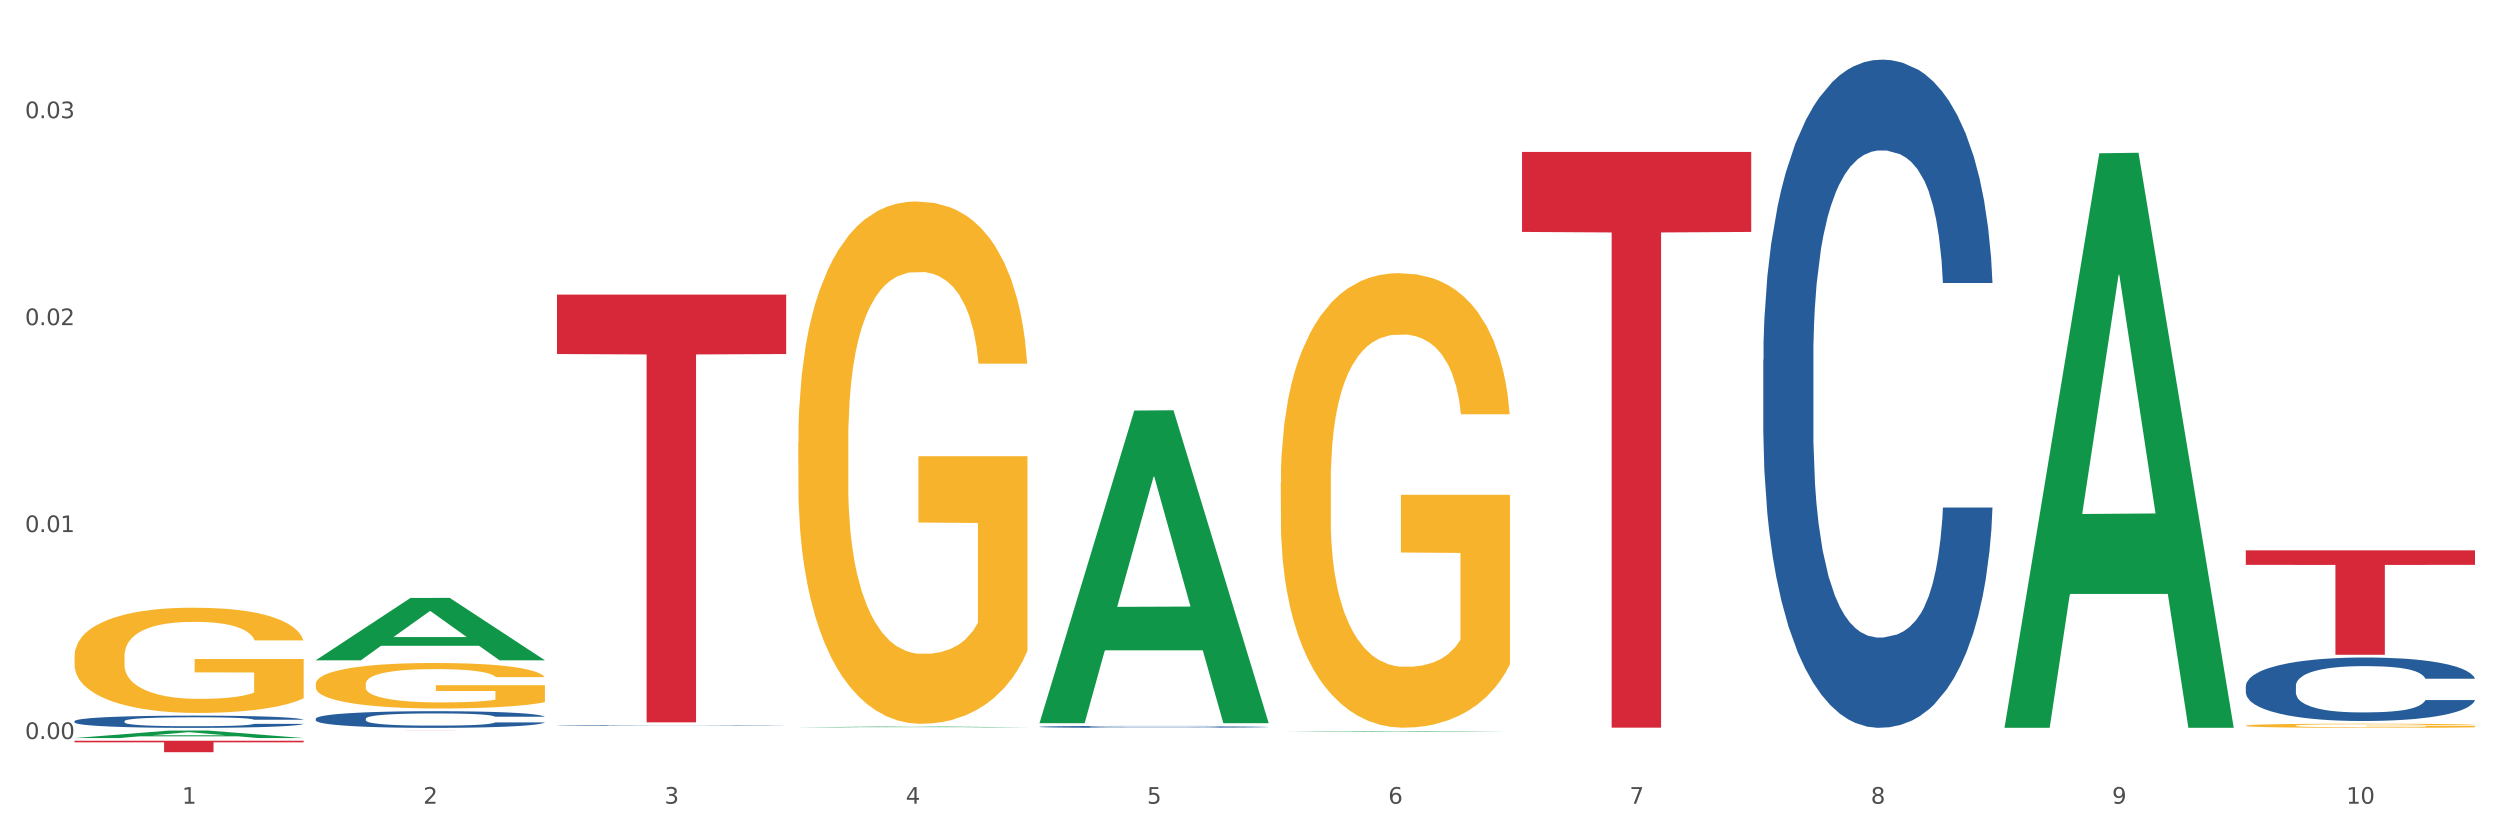 <?xml version="1.0" encoding="utf-8" standalone="no"?>
<!DOCTYPE svg PUBLIC "-//W3C//DTD SVG 1.1//EN"
  "http://www.w3.org/Graphics/SVG/1.1/DTD/svg11.dtd">
<svg xmlns:xlink="http://www.w3.org/1999/xlink" width="1080pt" height="360pt" viewBox="0 0 1080 360" xmlns="http://www.w3.org/2000/svg" version="1.1">
 <rect x="0" y="0" width="1080" height="360" fill="#333333" stroke="none"/>
 <defs>
  <style type="text/css">*{stroke-linejoin: round; stroke-linecap: butt}</style>
 </defs>
 <g id="figure_1">
  <g id="patch_1">
   <path d="M 0 360 
L 1080 360 
L 1080 0 
L 0 0 
z
" style="fill: #ffffff; stroke: #ffffff; stroke-linejoin: miter"/>
  </g>
  <g id="axes_1">
   <g id="matplotlib.axis_1">
    <g id="xtick_1">
     <g id="text_1">
      <!-- 1 -->
      <g style="fill: #4d4d4d" transform="translate(78.627 347.204) scale(0.096 -0.096)">
       <defs>
        <path id="DejaVuSans-31" d="M 794 531 
L 1825 531 
L 1825 4091 
L 703 3866 
L 703 4441 
L 1819 4666 
L 2450 4666 
L 2450 531 
L 3481 531 
L 3481 0 
L 794 0 
L 794 531 
z
" transform="scale(0.016)"/>
       </defs>
       <use xlink:href="#DejaVuSans-31"/>
      </g>
     </g>
    </g>
    <g id="xtick_2">
     <g id="text_2">
      <!-- 2 -->
      <g style="fill: #4d4d4d" transform="translate(182.851 347.204) scale(0.096 -0.096)">
       <defs>
        <path id="DejaVuSans-32" d="M 1228 531 
L 3431 531 
L 3431 0 
L 469 0 
L 469 531 
Q 828 903 1448 1529 
Q 2069 2156 2228 2338 
Q 2531 2678 2651 2914 
Q 2772 3150 2772 3378 
Q 2772 3750 2511 3984 
Q 2250 4219 1831 4219 
Q 1534 4219 1204 4116 
Q 875 4013 500 3803 
L 500 4441 
Q 881 4594 1212 4672 
Q 1544 4750 1819 4750 
Q 2544 4750 2975 4387 
Q 3406 4025 3406 3419 
Q 3406 3131 3298 2873 
Q 3191 2616 2906 2266 
Q 2828 2175 2409 1742 
Q 1991 1309 1228 531 
z
" transform="scale(0.016)"/>
       </defs>
       <use xlink:href="#DejaVuSans-32"/>
      </g>
     </g>
    </g>
    <g id="xtick_3">
     <g id="text_3">
      <!-- 3 -->
      <g style="fill: #4d4d4d" transform="translate(287.074 347.204) scale(0.096 -0.096)">
       <defs>
        <path id="DejaVuSans-33" d="M 2597 2516 
Q 3050 2419 3304 2112 
Q 3559 1806 3559 1356 
Q 3559 666 3084 287 
Q 2609 -91 1734 -91 
Q 1441 -91 1130 -33 
Q 819 25 488 141 
L 488 750 
Q 750 597 1062 519 
Q 1375 441 1716 441 
Q 2309 441 2620 675 
Q 2931 909 2931 1356 
Q 2931 1769 2642 2001 
Q 2353 2234 1838 2234 
L 1294 2234 
L 1294 2753 
L 1863 2753 
Q 2328 2753 2575 2939 
Q 2822 3125 2822 3475 
Q 2822 3834 2567 4026 
Q 2313 4219 1838 4219 
Q 1578 4219 1281 4162 
Q 984 4106 628 3988 
L 628 4550 
Q 988 4650 1302 4700 
Q 1616 4750 1894 4750 
Q 2613 4750 3031 4423 
Q 3450 4097 3450 3541 
Q 3450 3153 3228 2886 
Q 3006 2619 2597 2516 
z
" transform="scale(0.016)"/>
       </defs>
       <use xlink:href="#DejaVuSans-33"/>
      </g>
     </g>
    </g>
    <g id="xtick_4">
     <g id="text_4">
      <!-- 4 -->
      <g style="fill: #4d4d4d" transform="translate(391.298 347.204) scale(0.096 -0.096)">
       <defs>
        <path id="DejaVuSans-34" d="M 2419 4116 
L 825 1625 
L 2419 1625 
L 2419 4116 
z
M 2253 4666 
L 3047 4666 
L 3047 1625 
L 3713 1625 
L 3713 1100 
L 3047 1100 
L 3047 0 
L 2419 0 
L 2419 1100 
L 313 1100 
L 313 1709 
L 2253 4666 
z
" transform="scale(0.016)"/>
       </defs>
       <use xlink:href="#DejaVuSans-34"/>
      </g>
     </g>
    </g>
    <g id="xtick_5">
     <g id="text_5">
      <!-- 5 -->
      <g style="fill: #4d4d4d" transform="translate(495.522 347.204) scale(0.096 -0.096)">
       <defs>
        <path id="DejaVuSans-35" d="M 691 4666 
L 3169 4666 
L 3169 4134 
L 1269 4134 
L 1269 2991 
Q 1406 3038 1543 3061 
Q 1681 3084 1819 3084 
Q 2600 3084 3056 2656 
Q 3513 2228 3513 1497 
Q 3513 744 3044 326 
Q 2575 -91 1722 -91 
Q 1428 -91 1123 -41 
Q 819 9 494 109 
L 494 744 
Q 775 591 1075 516 
Q 1375 441 1709 441 
Q 2250 441 2565 725 
Q 2881 1009 2881 1497 
Q 2881 1984 2565 2268 
Q 2250 2553 1709 2553 
Q 1456 2553 1204 2497 
Q 953 2441 691 2322 
L 691 4666 
z
" transform="scale(0.016)"/>
       </defs>
       <use xlink:href="#DejaVuSans-35"/>
      </g>
     </g>
    </g>
    <g id="xtick_6">
     <g id="text_6">
      <!-- 6 -->
      <g style="fill: #4d4d4d" transform="translate(599.745 347.204) scale(0.096 -0.096)">
       <defs>
        <path id="DejaVuSans-36" d="M 2113 2584 
Q 1688 2584 1439 2293 
Q 1191 2003 1191 1497 
Q 1191 994 1439 701 
Q 1688 409 2113 409 
Q 2538 409 2786 701 
Q 3034 994 3034 1497 
Q 3034 2003 2786 2293 
Q 2538 2584 2113 2584 
z
M 3366 4563 
L 3366 3988 
Q 3128 4100 2886 4159 
Q 2644 4219 2406 4219 
Q 1781 4219 1451 3797 
Q 1122 3375 1075 2522 
Q 1259 2794 1537 2939 
Q 1816 3084 2150 3084 
Q 2853 3084 3261 2657 
Q 3669 2231 3669 1497 
Q 3669 778 3244 343 
Q 2819 -91 2113 -91 
Q 1303 -91 875 529 
Q 447 1150 447 2328 
Q 447 3434 972 4092 
Q 1497 4750 2381 4750 
Q 2619 4750 2861 4703 
Q 3103 4656 3366 4563 
z
" transform="scale(0.016)"/>
       </defs>
       <use xlink:href="#DejaVuSans-36"/>
      </g>
     </g>
    </g>
    <g id="xtick_7">
     <g id="text_7">
      <!-- 7 -->
      <g style="fill: #4d4d4d" transform="translate(703.969 347.204) scale(0.096 -0.096)">
       <defs>
        <path id="DejaVuSans-37" d="M 525 4666 
L 3525 4666 
L 3525 4397 
L 1831 0 
L 1172 0 
L 2766 4134 
L 525 4134 
L 525 4666 
z
" transform="scale(0.016)"/>
       </defs>
       <use xlink:href="#DejaVuSans-37"/>
      </g>
     </g>
    </g>
    <g id="xtick_8">
     <g id="text_8">
      <!-- 8 -->
      <g style="fill: #4d4d4d" transform="translate(808.193 347.204) scale(0.096 -0.096)">
       <defs>
        <path id="DejaVuSans-38" d="M 2034 2216 
Q 1584 2216 1326 1975 
Q 1069 1734 1069 1313 
Q 1069 891 1326 650 
Q 1584 409 2034 409 
Q 2484 409 2743 651 
Q 3003 894 3003 1313 
Q 3003 1734 2745 1975 
Q 2488 2216 2034 2216 
z
M 1403 2484 
Q 997 2584 770 2862 
Q 544 3141 544 3541 
Q 544 4100 942 4425 
Q 1341 4750 2034 4750 
Q 2731 4750 3128 4425 
Q 3525 4100 3525 3541 
Q 3525 3141 3298 2862 
Q 3072 2584 2669 2484 
Q 3125 2378 3379 2068 
Q 3634 1759 3634 1313 
Q 3634 634 3220 271 
Q 2806 -91 2034 -91 
Q 1263 -91 848 271 
Q 434 634 434 1313 
Q 434 1759 690 2068 
Q 947 2378 1403 2484 
z
M 1172 3481 
Q 1172 3119 1398 2916 
Q 1625 2713 2034 2713 
Q 2441 2713 2670 2916 
Q 2900 3119 2900 3481 
Q 2900 3844 2670 4047 
Q 2441 4250 2034 4250 
Q 1625 4250 1398 4047 
Q 1172 3844 1172 3481 
z
" transform="scale(0.016)"/>
       </defs>
       <use xlink:href="#DejaVuSans-38"/>
      </g>
     </g>
    </g>
    <g id="xtick_9">
     <g id="text_9">
      <!-- 9 -->
      <g style="fill: #4d4d4d" transform="translate(912.416 347.204) scale(0.096 -0.096)">
       <defs>
        <path id="DejaVuSans-39" d="M 703 97 
L 703 672 
Q 941 559 1184 500 
Q 1428 441 1663 441 
Q 2288 441 2617 861 
Q 2947 1281 2994 2138 
Q 2813 1869 2534 1725 
Q 2256 1581 1919 1581 
Q 1219 1581 811 2004 
Q 403 2428 403 3163 
Q 403 3881 828 4315 
Q 1253 4750 1959 4750 
Q 2769 4750 3195 4129 
Q 3622 3509 3622 2328 
Q 3622 1225 3098 567 
Q 2575 -91 1691 -91 
Q 1453 -91 1209 -44 
Q 966 3 703 97 
z
M 1959 2075 
Q 2384 2075 2632 2365 
Q 2881 2656 2881 3163 
Q 2881 3666 2632 3958 
Q 2384 4250 1959 4250 
Q 1534 4250 1286 3958 
Q 1038 3666 1038 3163 
Q 1038 2656 1286 2365 
Q 1534 2075 1959 2075 
z
" transform="scale(0.016)"/>
       </defs>
       <use xlink:href="#DejaVuSans-39"/>
      </g>
     </g>
    </g>
    <g id="xtick_10">
     <g id="text_10">
      <!-- 10 -->
      <g style="fill: #4d4d4d" transform="translate(1013.586 347.204) scale(0.096 -0.096)">
       <defs>
        <path id="DejaVuSans-30" d="M 2034 4250 
Q 1547 4250 1301 3770 
Q 1056 3291 1056 2328 
Q 1056 1369 1301 889 
Q 1547 409 2034 409 
Q 2525 409 2770 889 
Q 3016 1369 3016 2328 
Q 3016 3291 2770 3770 
Q 2525 4250 2034 4250 
z
M 2034 4750 
Q 2819 4750 3233 4129 
Q 3647 3509 3647 2328 
Q 3647 1150 3233 529 
Q 2819 -91 2034 -91 
Q 1250 -91 836 529 
Q 422 1150 422 2328 
Q 422 3509 836 4129 
Q 1250 4750 2034 4750 
z
" transform="scale(0.016)"/>
       </defs>
       <use xlink:href="#DejaVuSans-31"/>
       <use xlink:href="#DejaVuSans-30" transform="translate(63.623 0)"/>
      </g>
     </g>
    </g>
    <g id="xtick_11"/>
    <g id="xtick_12"/>
    <g id="xtick_13"/>
    <g id="xtick_14"/>
    <g id="xtick_15"/>
    <g id="xtick_16"/>
    <g id="xtick_17"/>
    <g id="xtick_18"/>
    <g id="xtick_19"/>
   </g>
   <g id="matplotlib.axis_2">
    <g id="ytick_1">
     <g id="text_11">
      <!-- 0.00 -->
      <g style="fill: #4d4d4d" transform="translate(10.8 319.251) scale(0.096 -0.096)">
       <defs>
        <path id="DejaVuSans-2e" d="M 684 794 
L 1344 794 
L 1344 0 
L 684 0 
L 684 794 
z
" transform="scale(0.016)"/>
       </defs>
       <use xlink:href="#DejaVuSans-30"/>
       <use xlink:href="#DejaVuSans-2e" transform="translate(63.623 0)"/>
       <use xlink:href="#DejaVuSans-30" transform="translate(95.41 0)"/>
       <use xlink:href="#DejaVuSans-30" transform="translate(159.033 0)"/>
      </g>
     </g>
    </g>
    <g id="ytick_2">
     <g id="text_12">
      <!-- 0.01 -->
      <g style="fill: #4d4d4d" transform="translate(10.8 229.855) scale(0.096 -0.096)">
       <use xlink:href="#DejaVuSans-30"/>
       <use xlink:href="#DejaVuSans-2e" transform="translate(63.623 0)"/>
       <use xlink:href="#DejaVuSans-30" transform="translate(95.41 0)"/>
       <use xlink:href="#DejaVuSans-31" transform="translate(159.033 0)"/>
      </g>
     </g>
    </g>
    <g id="ytick_3">
     <g id="text_13">
      <!-- 0.02 -->
      <g style="fill: #4d4d4d" transform="translate(10.8 140.459) scale(0.096 -0.096)">
       <use xlink:href="#DejaVuSans-30"/>
       <use xlink:href="#DejaVuSans-2e" transform="translate(63.623 0)"/>
       <use xlink:href="#DejaVuSans-30" transform="translate(95.41 0)"/>
       <use xlink:href="#DejaVuSans-32" transform="translate(159.033 0)"/>
      </g>
     </g>
    </g>
    <g id="ytick_4">
     <g id="text_14">
      <!-- 0.03 -->
      <g style="fill: #4d4d4d" transform="translate(10.8 51.062) scale(0.096 -0.096)">
       <use xlink:href="#DejaVuSans-30"/>
       <use xlink:href="#DejaVuSans-2e" transform="translate(63.623 0)"/>
       <use xlink:href="#DejaVuSans-30" transform="translate(95.41 0)"/>
       <use xlink:href="#DejaVuSans-33" transform="translate(159.033 0)"/>
      </g>
     </g>
    </g>
    <g id="ytick_5"/>
    <g id="ytick_6"/>
    <g id="ytick_7"/>
   </g>
   <g id="PolyCollection_1">
    <path d="M 32.175 318.833 
L 32.277 318.83 
L 73.107 315.606 
L 90.051 315.603 
L 131.187 318.839 
L 111.589 318.839 
L 102.709 318.086 
L 60.552 318.086 
L 60.246 318.098 
L 51.671 318.839 
L 32.175 318.839 
L 32.175 318.833 
L 65.86 317.636 
L 97.401 317.633 
L 81.783 316.293 
L 81.579 316.287 
L 81.375 316.296 
L 65.758 317.633 
L 65.86 317.636 
L 32.175 318.833 
z
" clip-path="url(#p9e1cab8f7d)" style="fill: #109648"/>
    <path d="M 970.188 296.37 
L 970.305 296.345 
L 970.305 295.644 
L 970.656 294.692 
L 971.943 292.938 
L 973.582 291.61 
L 976.39 290.056 
L 977.912 289.405 
L 979.902 288.679 
L 983.998 287.501 
L 988.679 286.499 
L 991.956 285.948 
L 994.414 285.597 
L 999.915 284.97 
L 1003.075 284.695 
L 1006.352 284.469 
L 1009.161 284.319 
L 1013.842 284.144 
L 1017.587 284.069 
L 1021.917 284.043 
L 1025.546 284.069 
L 1030.344 284.169 
L 1037.366 284.469 
L 1040.058 284.645 
L 1043.686 284.945 
L 1047.431 285.346 
L 1050.474 285.747 
L 1053.985 286.323 
L 1057.613 287.075 
L 1061.125 288.027 
L 1063.582 288.904 
L 1065.572 289.831 
L 1067.327 290.958 
L 1068.615 292.186 
L 1069.2 293.213 
L 1047.782 293.213 
L 1047.197 292.286 
L 1046.027 291.284 
L 1044.857 290.608 
L 1043.569 290.056 
L 1041.58 289.43 
L 1039.824 289.029 
L 1036.898 288.553 
L 1034.206 288.253 
L 1031.983 288.077 
L 1029.291 287.927 
L 1023.556 287.777 
L 1019.46 287.777 
L 1016.885 287.827 
L 1013.725 287.952 
L 1011.033 288.127 
L 1007.873 288.428 
L 1005.415 288.754 
L 1002.958 289.18 
L 1001.553 289.48 
L 999.447 290.031 
L 998.042 290.482 
L 996.17 291.259 
L 995.116 291.81 
L 993.244 293.238 
L 992.424 294.291 
L 992.073 295.017 
L 991.839 295.819 
L 991.839 299.727 
L 992.541 301.481 
L 993.127 302.233 
L 994.063 303.085 
L 995.818 304.187 
L 998.393 305.264 
L 1001.085 306.041 
L 1003.309 306.517 
L 1005.415 306.868 
L 1007.522 307.143 
L 1010.097 307.394 
L 1012.203 307.544 
L 1015.363 307.695 
L 1019.109 307.77 
L 1022.035 307.77 
L 1028.003 307.645 
L 1030.695 307.519 
L 1033.27 307.344 
L 1036.079 307.068 
L 1038.303 306.768 
L 1039.59 306.542 
L 1041.697 306.066 
L 1043.335 305.565 
L 1044.739 304.989 
L 1045.676 304.488 
L 1046.729 303.736 
L 1047.548 302.884 
L 1047.782 302.433 
L 1069.2 302.433 
L 1068.732 303.335 
L 1067.913 304.212 
L 1066.274 305.39 
L 1064.987 306.066 
L 1062.997 306.893 
L 1060.89 307.594 
L 1057.965 308.371 
L 1055.273 308.947 
L 1052.464 309.448 
L 1049.421 309.899 
L 1043.92 310.526 
L 1041.931 310.701 
L 1037.717 311.002 
L 1034.44 311.177 
L 1029.642 311.353 
L 1024.726 311.453 
L 1019.577 311.478 
L 1015.012 311.428 
L 1009.98 311.277 
L 1006.82 311.127 
L 1003.309 310.902 
L 999.212 310.551 
L 995.35 310.125 
L 991.722 309.624 
L 988.328 309.048 
L 985.168 308.396 
L 981.072 307.319 
L 978.029 306.267 
L 975.805 305.289 
L 974.284 304.463 
L 972.762 303.41 
L 971.943 302.684 
L 970.656 300.93 
L 970.188 299.301 
L 970.188 296.37 
z
" clip-path="url(#p9e1cab8f7d)" style="fill: #255c99"/>
    <path d="M 761.74 155.465 
L 761.857 155.201 
L 761.857 147.819 
L 762.208 137.802 
L 763.496 119.348 
L 765.134 105.375 
L 767.943 89.03 
L 769.465 82.176 
L 771.454 74.531 
L 775.551 62.14 
L 780.232 51.595 
L 783.509 45.795 
L 785.967 42.104 
L 791.467 35.514 
L 794.627 32.614 
L 797.904 30.241 
L 800.713 28.659 
L 805.395 26.814 
L 809.14 26.023 
L 813.47 25.759 
L 817.098 26.023 
L 821.897 27.078 
L 828.919 30.241 
L 831.611 32.087 
L 835.239 35.25 
L 838.984 39.468 
L 842.027 43.686 
L 845.538 49.75 
L 849.166 57.659 
L 852.677 67.676 
L 855.135 76.903 
L 857.125 86.658 
L 858.88 98.521 
L 860.168 111.439 
L 860.753 122.247 
L 839.335 122.247 
L 838.75 112.493 
L 837.58 101.948 
L 836.409 94.83 
L 835.122 89.03 
L 833.132 82.44 
L 831.377 78.222 
L 828.451 73.213 
L 825.759 70.049 
L 823.535 68.204 
L 820.843 66.622 
L 815.109 65.04 
L 811.012 65.04 
L 808.438 65.567 
L 805.278 66.886 
L 802.586 68.731 
L 799.426 71.894 
L 796.968 75.322 
L 794.51 79.803 
L 793.106 82.967 
L 790.999 88.767 
L 789.595 93.512 
L 787.722 101.684 
L 786.669 107.484 
L 784.796 122.511 
L 783.977 133.583 
L 783.626 141.229 
L 783.392 149.665 
L 783.392 190.791 
L 784.094 209.245 
L 784.679 217.154 
L 785.616 226.117 
L 787.371 237.717 
L 789.946 249.053 
L 792.638 257.225 
L 794.862 262.234 
L 796.968 265.925 
L 799.075 268.825 
L 801.65 271.461 
L 803.756 273.043 
L 806.916 274.625 
L 810.661 275.415 
L 813.587 275.415 
L 819.556 274.097 
L 822.248 272.779 
L 824.823 270.934 
L 827.632 268.034 
L 829.855 264.87 
L 831.143 262.498 
L 833.249 257.489 
L 834.888 252.216 
L 836.292 246.153 
L 837.229 240.88 
L 838.282 232.971 
L 839.101 224.008 
L 839.335 219.263 
L 860.753 219.263 
L 860.285 228.753 
L 859.465 237.98 
L 857.827 250.371 
L 856.539 257.489 
L 854.55 266.188 
L 852.443 273.57 
L 849.517 281.743 
L 846.825 287.806 
L 844.017 293.079 
L 840.974 297.824 
L 835.473 304.415 
L 833.483 306.26 
L 829.27 309.424 
L 825.993 311.269 
L 821.195 313.114 
L 816.279 314.169 
L 811.13 314.432 
L 806.565 313.905 
L 801.533 312.323 
L 798.373 310.742 
L 794.862 308.369 
L 790.765 304.678 
L 786.903 300.197 
L 783.275 294.924 
L 779.881 288.861 
L 776.721 282.006 
L 772.625 270.67 
L 769.582 259.598 
L 767.358 249.316 
L 765.837 240.617 
L 764.315 229.544 
L 763.496 221.899 
L 762.208 203.445 
L 761.74 186.309 
L 761.74 155.465 
z
" clip-path="url(#p9e1cab8f7d)" style="fill: #255c99"/>
    <path d="M 449.069 313.974 
L 449.187 313.973 
L 449.187 313.951 
L 449.538 313.921 
L 450.825 313.867 
L 452.464 313.825 
L 455.272 313.777 
L 456.794 313.757 
L 458.783 313.734 
L 462.88 313.698 
L 467.561 313.666 
L 470.838 313.649 
L 473.296 313.638 
L 478.797 313.619 
L 481.957 313.61 
L 485.234 313.603 
L 488.042 313.599 
L 492.724 313.593 
L 496.469 313.591 
L 500.799 313.59 
L 504.427 313.591 
L 509.226 313.594 
L 516.248 313.603 
L 518.94 313.609 
L 522.568 313.618 
L 526.313 313.631 
L 529.356 313.643 
L 532.867 313.661 
L 536.495 313.684 
L 540.006 313.714 
L 542.464 313.741 
L 544.454 313.77 
L 546.209 313.805 
L 547.497 313.843 
L 548.082 313.875 
L 526.664 313.875 
L 526.079 313.847 
L 524.909 313.815 
L 523.738 313.794 
L 522.451 313.777 
L 520.461 313.758 
L 518.706 313.745 
L 515.78 313.73 
L 513.088 313.721 
L 510.864 313.716 
L 508.173 313.711 
L 502.438 313.706 
L 498.342 313.706 
L 495.767 313.708 
L 492.607 313.712 
L 489.915 313.717 
L 486.755 313.726 
L 484.297 313.737 
L 481.84 313.75 
L 480.435 313.759 
L 478.328 313.776 
L 476.924 313.79 
L 475.051 313.815 
L 473.998 313.832 
L 472.126 313.876 
L 471.306 313.909 
L 470.955 313.932 
L 470.721 313.957 
L 470.721 314.078 
L 471.423 314.133 
L 472.009 314.156 
L 472.945 314.183 
L 474.7 314.217 
L 477.275 314.251 
L 479.967 314.275 
L 482.191 314.29 
L 484.297 314.3 
L 486.404 314.309 
L 488.979 314.317 
L 491.085 314.322 
L 494.245 314.326 
L 497.991 314.329 
L 500.916 314.329 
L 506.885 314.325 
L 509.577 314.321 
L 512.152 314.315 
L 514.961 314.307 
L 517.184 314.297 
L 518.472 314.29 
L 520.578 314.276 
L 522.217 314.26 
L 523.621 314.242 
L 524.558 314.226 
L 525.611 314.203 
L 526.43 314.176 
L 526.664 314.162 
L 548.082 314.162 
L 547.614 314.19 
L 546.795 314.218 
L 545.156 314.254 
L 543.869 314.276 
L 541.879 314.301 
L 539.772 314.323 
L 536.846 314.347 
L 534.155 314.365 
L 531.346 314.381 
L 528.303 314.395 
L 522.802 314.414 
L 520.813 314.42 
L 516.599 314.429 
L 513.322 314.435 
L 508.524 314.44 
L 503.608 314.443 
L 498.459 314.444 
L 493.894 314.442 
L 488.862 314.438 
L 485.702 314.433 
L 482.191 314.426 
L 478.094 314.415 
L 474.232 314.402 
L 470.604 314.386 
L 467.21 314.368 
L 464.05 314.348 
L 459.954 314.314 
L 456.911 314.282 
L 454.687 314.251 
L 453.166 314.226 
L 451.644 314.193 
L 450.825 314.17 
L 449.538 314.116 
L 449.069 314.065 
L 449.069 313.974 
z
" clip-path="url(#p9e1cab8f7d)" style="fill: #255c99"/>
    <path d="M 240.622 313.333 
L 240.739 313.333 
L 240.739 313.325 
L 241.09 313.314 
L 242.378 313.295 
L 244.016 313.28 
L 246.825 313.263 
L 248.347 313.256 
L 250.336 313.248 
L 254.432 313.235 
L 259.114 313.224 
L 262.391 313.217 
L 264.849 313.214 
L 270.349 313.207 
L 273.509 313.204 
L 276.786 313.201 
L 279.595 313.199 
L 284.277 313.197 
L 288.022 313.197 
L 292.352 313.196 
L 295.98 313.197 
L 300.779 313.198 
L 307.801 313.201 
L 310.493 313.203 
L 314.121 313.206 
L 317.866 313.211 
L 320.909 313.215 
L 324.42 313.222 
L 328.048 313.23 
L 331.559 313.24 
L 334.017 313.25 
L 336.007 313.26 
L 337.762 313.273 
L 339.049 313.287 
L 339.635 313.298 
L 318.217 313.298 
L 317.632 313.288 
L 316.462 313.277 
L 315.291 313.269 
L 314.004 313.263 
L 312.014 313.256 
L 310.259 313.252 
L 307.333 313.246 
L 304.641 313.243 
L 302.417 313.241 
L 299.725 313.239 
L 293.991 313.238 
L 289.894 313.238 
L 287.32 313.238 
L 284.16 313.24 
L 281.468 313.242 
L 278.308 313.245 
L 275.85 313.249 
L 273.392 313.253 
L 271.988 313.257 
L 269.881 313.263 
L 268.477 313.268 
L 266.604 313.276 
L 265.551 313.282 
L 263.678 313.298 
L 262.859 313.31 
L 262.508 313.318 
L 262.274 313.327 
L 262.274 313.37 
L 262.976 313.39 
L 263.561 313.398 
L 264.498 313.407 
L 266.253 313.42 
L 268.828 313.432 
L 271.52 313.44 
L 273.743 313.445 
L 275.85 313.449 
L 277.957 313.452 
L 280.532 313.455 
L 282.638 313.457 
L 285.798 313.458 
L 289.543 313.459 
L 292.469 313.459 
L 298.438 313.458 
L 301.13 313.457 
L 303.705 313.455 
L 306.513 313.452 
L 308.737 313.448 
L 310.025 313.446 
L 312.131 313.44 
L 313.77 313.435 
L 315.174 313.428 
L 316.11 313.423 
L 317.164 313.415 
L 317.983 313.405 
L 318.217 313.4 
L 339.635 313.4 
L 339.167 313.41 
L 338.347 313.42 
L 336.709 313.433 
L 335.421 313.44 
L 333.432 313.45 
L 331.325 313.457 
L 328.399 313.466 
L 325.707 313.472 
L 322.899 313.478 
L 319.856 313.483 
L 314.355 313.49 
L 312.365 313.492 
L 308.152 313.495 
L 304.875 313.497 
L 300.077 313.499 
L 295.161 313.5 
L 290.011 313.5 
L 285.447 313.5 
L 280.414 313.498 
L 277.254 313.496 
L 273.743 313.494 
L 269.647 313.49 
L 265.785 313.485 
L 262.157 313.48 
L 258.763 313.473 
L 255.603 313.466 
L 251.507 313.454 
L 248.464 313.443 
L 246.24 313.432 
L 244.718 313.423 
L 243.197 313.411 
L 242.378 313.403 
L 241.09 313.383 
L 240.622 313.365 
L 240.622 313.333 
z
" clip-path="url(#p9e1cab8f7d)" style="fill: #255c99"/>
    <path d="M 136.399 310.473 
L 136.516 310.466 
L 136.516 310.282 
L 136.867 310.031 
L 138.154 309.57 
L 139.793 309.221 
L 142.602 308.813 
L 144.123 308.642 
L 146.113 308.451 
L 150.209 308.141 
L 154.89 307.878 
L 158.167 307.733 
L 160.625 307.641 
L 166.126 307.476 
L 169.286 307.404 
L 172.563 307.344 
L 175.372 307.305 
L 180.053 307.259 
L 183.798 307.239 
L 188.129 307.233 
L 191.757 307.239 
L 196.555 307.265 
L 203.577 307.344 
L 206.269 307.391 
L 209.897 307.47 
L 213.642 307.575 
L 216.685 307.68 
L 220.196 307.832 
L 223.824 308.029 
L 227.336 308.28 
L 229.793 308.51 
L 231.783 308.754 
L 233.538 309.05 
L 234.826 309.373 
L 235.411 309.643 
L 213.993 309.643 
L 213.408 309.399 
L 212.238 309.136 
L 211.068 308.958 
L 209.78 308.813 
L 207.791 308.648 
L 206.035 308.543 
L 203.109 308.418 
L 200.417 308.339 
L 198.194 308.293 
L 195.502 308.253 
L 189.767 308.214 
L 185.671 308.214 
L 183.096 308.227 
L 179.936 308.26 
L 177.244 308.306 
L 174.084 308.385 
L 171.626 308.471 
L 169.169 308.583 
L 167.764 308.662 
L 165.658 308.807 
L 164.253 308.925 
L 162.381 309.129 
L 161.327 309.274 
L 159.455 309.649 
L 158.635 309.926 
L 158.284 310.117 
L 158.05 310.328 
L 158.05 311.355 
L 158.752 311.816 
L 159.338 312.014 
L 160.274 312.238 
L 162.029 312.527 
L 164.604 312.811 
L 167.296 313.015 
L 169.52 313.14 
L 171.626 313.232 
L 173.733 313.305 
L 176.308 313.37 
L 178.415 313.41 
L 181.575 313.45 
L 185.32 313.469 
L 188.246 313.469 
L 194.214 313.436 
L 196.906 313.403 
L 199.481 313.357 
L 202.29 313.285 
L 204.514 313.206 
L 205.801 313.147 
L 207.908 313.021 
L 209.546 312.89 
L 210.951 312.738 
L 211.887 312.607 
L 212.94 312.409 
L 213.759 312.185 
L 213.993 312.066 
L 235.411 312.066 
L 234.943 312.304 
L 234.124 312.534 
L 232.485 312.844 
L 231.198 313.021 
L 229.208 313.239 
L 227.102 313.423 
L 224.176 313.627 
L 221.484 313.779 
L 218.675 313.911 
L 215.632 314.029 
L 210.131 314.194 
L 208.142 314.24 
L 203.928 314.319 
L 200.651 314.365 
L 195.853 314.411 
L 190.937 314.437 
L 185.788 314.444 
L 181.223 314.431 
L 176.191 314.391 
L 173.031 314.352 
L 169.52 314.292 
L 165.424 314.2 
L 161.561 314.088 
L 157.933 313.957 
L 154.539 313.805 
L 151.379 313.634 
L 147.283 313.351 
L 144.24 313.074 
L 142.016 312.817 
L 140.495 312.6 
L 138.973 312.323 
L 138.154 312.132 
L 136.867 311.671 
L 136.399 311.243 
L 136.399 310.473 
z
" clip-path="url(#p9e1cab8f7d)" style="fill: #255c99"/>
    <path d="M 32.175 311.529 
L 32.292 311.524 
L 32.292 311.389 
L 32.643 311.205 
L 33.931 310.867 
L 35.569 310.611 
L 38.378 310.311 
L 39.899 310.185 
L 41.889 310.045 
L 45.985 309.818 
L 50.667 309.624 
L 53.944 309.518 
L 56.401 309.45 
L 61.902 309.33 
L 65.062 309.276 
L 68.339 309.233 
L 71.148 309.204 
L 75.829 309.17 
L 79.575 309.156 
L 83.905 309.151 
L 87.533 309.156 
L 92.331 309.175 
L 99.354 309.233 
L 102.045 309.267 
L 105.674 309.325 
L 109.419 309.402 
L 112.462 309.479 
L 115.973 309.591 
L 119.601 309.736 
L 123.112 309.919 
L 125.57 310.089 
L 127.559 310.267 
L 129.315 310.485 
L 130.602 310.722 
L 131.187 310.92 
L 109.77 310.92 
L 109.185 310.741 
L 108.014 310.548 
L 106.844 310.417 
L 105.557 310.311 
L 103.567 310.19 
L 101.811 310.113 
L 98.886 310.021 
L 96.194 309.963 
L 93.97 309.929 
L 91.278 309.9 
L 85.543 309.871 
L 81.447 309.871 
L 78.872 309.881 
L 75.712 309.905 
L 73.021 309.939 
L 69.861 309.997 
L 67.403 310.06 
L 64.945 310.142 
L 63.541 310.2 
L 61.434 310.306 
L 60.03 310.393 
L 58.157 310.543 
L 57.104 310.649 
L 55.231 310.925 
L 54.412 311.128 
L 54.061 311.268 
L 53.827 311.423 
L 53.827 312.177 
L 54.529 312.515 
L 55.114 312.66 
L 56.05 312.825 
L 57.806 313.037 
L 60.381 313.245 
L 63.072 313.395 
L 65.296 313.487 
L 67.403 313.555 
L 69.509 313.608 
L 72.084 313.656 
L 74.191 313.685 
L 77.351 313.714 
L 81.096 313.729 
L 84.022 313.729 
L 89.991 313.704 
L 92.683 313.68 
L 95.257 313.646 
L 98.066 313.593 
L 100.29 313.535 
L 101.577 313.492 
L 103.684 313.4 
L 105.322 313.303 
L 106.727 313.192 
L 107.663 313.095 
L 108.717 312.95 
L 109.536 312.786 
L 109.77 312.699 
L 131.187 312.699 
L 130.719 312.873 
L 129.9 313.042 
L 128.262 313.269 
L 126.974 313.4 
L 124.985 313.559 
L 122.878 313.695 
L 119.952 313.845 
L 117.26 313.956 
L 114.451 314.052 
L 111.408 314.139 
L 105.908 314.26 
L 103.918 314.294 
L 99.705 314.352 
L 96.428 314.386 
L 91.629 314.42 
L 86.714 314.439 
L 81.564 314.444 
L 77 314.434 
L 71.967 314.405 
L 68.807 314.376 
L 65.296 314.333 
L 61.2 314.265 
L 57.338 314.183 
L 53.71 314.086 
L 50.316 313.975 
L 47.156 313.849 
L 43.059 313.642 
L 40.016 313.438 
L 37.793 313.25 
L 36.271 313.09 
L 34.75 312.887 
L 33.931 312.747 
L 32.643 312.409 
L 32.175 312.095 
L 32.175 311.529 
z
" clip-path="url(#p9e1cab8f7d)" style="fill: #255c99"/>
    <path d="M 32.175 283.534 
L 32.292 283.493 
L 32.292 281.998 
L 32.526 280.711 
L 33.695 277.597 
L 35.448 275.022 
L 36.734 273.652 
L 38.02 272.531 
L 39.54 271.41 
L 41.41 270.247 
L 44.8 268.545 
L 46.904 267.673 
L 49.476 266.759 
L 54.152 265.43 
L 57.542 264.683 
L 61.049 264.06 
L 66.777 263.313 
L 70.517 262.98 
L 74.492 262.731 
L 79.285 262.565 
L 82.909 262.524 
L 90.858 262.648 
L 97.638 263.022 
L 100.911 263.313 
L 105.119 263.811 
L 107.34 264.143 
L 110.964 264.808 
L 114.705 265.679 
L 117.277 266.427 
L 121.134 267.839 
L 124.057 269.25 
L 126.745 270.994 
L 128.148 272.199 
L 129.2 273.32 
L 130.135 274.607 
L 131.071 276.642 
L 110.029 276.642 
L 109.211 275.188 
L 107.925 273.818 
L 106.054 272.489 
L 104.418 271.659 
L 101.612 270.621 
L 99.041 269.956 
L 96.352 269.458 
L 93.079 269.043 
L 90.507 268.835 
L 86.883 268.669 
L 79.752 268.711 
L 74.96 269.043 
L 71.686 269.458 
L 69.582 269.832 
L 67.712 270.247 
L 65.608 270.828 
L 63.153 271.7 
L 61.399 272.489 
L 59.646 273.486 
L 58.243 274.482 
L 56.957 275.645 
L 55.905 276.891 
L 55.087 278.178 
L 54.386 279.756 
L 53.801 282.372 
L 53.801 288.06 
L 54.035 289.348 
L 54.619 291.05 
L 55.321 292.337 
L 56.49 293.874 
L 57.542 294.912 
L 59.529 296.406 
L 61.75 297.652 
L 63.504 298.441 
L 65.257 299.105 
L 68.296 300.019 
L 71.686 300.766 
L 74.609 301.223 
L 78.583 301.638 
L 81.272 301.804 
L 83.61 301.887 
L 89.338 301.887 
L 93.429 301.763 
L 97.988 301.472 
L 101.495 301.099 
L 104.418 300.642 
L 107.691 299.894 
L 109.795 299.189 
L 109.795 290.51 
L 84.078 290.469 
L 84.078 284.697 
L 131.187 284.697 
L 131.187 301.638 
L 129.2 302.51 
L 126.979 303.299 
L 124.641 304.005 
L 121.134 304.877 
L 116.926 305.708 
L 113.185 306.289 
L 109.211 306.787 
L 104.535 307.244 
L 98.456 307.659 
L 94.715 307.825 
L 90.039 307.95 
L 84.545 307.991 
L 79.752 307.908 
L 75.076 307.701 
L 70.167 307.327 
L 65.374 306.787 
L 61.75 306.247 
L 58.126 305.583 
L 54.269 304.711 
L 51.229 303.881 
L 48.891 303.133 
L 46.32 302.178 
L 43.514 300.932 
L 41.41 299.811 
L 39.54 298.649 
L 37.552 297.154 
L 36.15 295.867 
L 34.747 294.247 
L 33.928 293.043 
L 32.993 291.175 
L 32.292 288.559 
L 32.175 283.534 
z
" clip-path="url(#p9e1cab8f7d)" style="fill: #f7b32b"/>
    <path d="M 970.188 313.472 
L 970.304 313.47 
L 970.304 313.411 
L 970.538 313.36 
L 971.707 313.236 
L 973.461 313.134 
L 974.747 313.079 
L 976.032 313.035 
L 977.552 312.99 
L 979.422 312.944 
L 982.813 312.876 
L 984.917 312.842 
L 987.488 312.805 
L 992.164 312.753 
L 995.554 312.723 
L 999.061 312.698 
L 1004.789 312.669 
L 1008.53 312.655 
L 1012.505 312.645 
L 1017.297 312.639 
L 1020.921 312.637 
L 1028.87 312.642 
L 1035.65 312.657 
L 1038.923 312.669 
L 1043.132 312.688 
L 1045.353 312.702 
L 1048.977 312.728 
L 1052.717 312.763 
L 1055.289 312.792 
L 1059.147 312.848 
L 1062.069 312.904 
L 1064.758 312.974 
L 1066.161 313.022 
L 1067.213 313.066 
L 1068.148 313.117 
L 1069.083 313.198 
L 1048.041 313.198 
L 1047.223 313.14 
L 1045.937 313.086 
L 1044.067 313.033 
L 1042.43 313 
L 1039.625 312.959 
L 1037.053 312.933 
L 1034.364 312.913 
L 1031.091 312.896 
L 1028.52 312.888 
L 1024.896 312.881 
L 1017.765 312.883 
L 1012.972 312.896 
L 1009.699 312.913 
L 1007.595 312.928 
L 1005.724 312.944 
L 1003.62 312.967 
L 1001.165 313.002 
L 999.412 313.033 
L 997.659 313.073 
L 996.256 313.112 
L 994.97 313.159 
L 993.918 313.208 
L 993.1 313.259 
L 992.398 313.322 
L 991.814 313.426 
L 991.814 313.652 
L 992.047 313.703 
L 992.632 313.771 
L 993.333 313.822 
L 994.502 313.883 
L 995.554 313.924 
L 997.542 313.984 
L 999.763 314.033 
L 1001.516 314.064 
L 1003.27 314.091 
L 1006.309 314.127 
L 1009.699 314.157 
L 1012.621 314.175 
L 1016.596 314.192 
L 1019.285 314.198 
L 1021.623 314.201 
L 1027.351 314.201 
L 1031.442 314.196 
L 1036.001 314.185 
L 1039.508 314.17 
L 1042.43 314.152 
L 1045.704 314.122 
L 1047.808 314.094 
L 1047.808 313.749 
L 1022.09 313.748 
L 1022.09 313.518 
L 1069.2 313.518 
L 1069.2 314.192 
L 1067.213 314.226 
L 1064.992 314.258 
L 1062.654 314.286 
L 1059.147 314.32 
L 1054.938 314.353 
L 1051.198 314.376 
L 1047.223 314.396 
L 1042.547 314.414 
L 1036.469 314.431 
L 1032.728 314.437 
L 1028.052 314.442 
L 1022.558 314.444 
L 1017.765 314.441 
L 1013.089 314.432 
L 1008.179 314.418 
L 1003.387 314.396 
L 999.763 314.375 
L 996.139 314.348 
L 992.281 314.314 
L 989.242 314.281 
L 986.904 314.251 
L 984.332 314.213 
L 981.527 314.163 
L 979.422 314.119 
L 977.552 314.073 
L 975.565 314.013 
L 974.162 313.962 
L 972.759 313.898 
L 971.941 313.85 
L 971.006 313.776 
L 970.304 313.672 
L 970.188 313.472 
z
" clip-path="url(#p9e1cab8f7d)" style="fill: #f7b32b"/>
    <path d="M 32.175 319.999 
L 131.187 319.999 
L 131.187 320.687 
L 92.239 320.691 
L 92.239 324.95 
L 70.888 324.95 
L 70.888 320.691 
L 32.175 320.687 
L 32.175 320.003 
L 32.175 319.999 
z
" clip-path="url(#p9e1cab8f7d)" style="fill: #d62839"/>
    <path d="M 136.399 315.603 
L 235.411 315.603 
L 235.411 315.609 
L 196.463 315.609 
L 196.463 315.643 
L 175.112 315.643 
L 175.112 315.609 
L 136.399 315.609 
L 136.399 315.603 
L 136.399 315.603 
z
" clip-path="url(#p9e1cab8f7d)" style="fill: #d62839"/>
    <path d="M 240.622 127.271 
L 339.635 127.271 
L 339.635 152.947 
L 300.687 153.121 
L 300.687 312.037 
L 279.336 312.037 
L 279.336 153.121 
L 240.622 152.947 
L 240.622 127.444 
L 240.622 127.271 
z
" clip-path="url(#p9e1cab8f7d)" style="fill: #d62839"/>
    <path d="M 970.188 237.74 
L 1069.2 237.74 
L 1069.2 244.014 
L 1030.252 244.056 
L 1030.252 282.884 
L 1008.901 282.884 
L 1008.901 244.056 
L 970.188 244.014 
L 970.188 237.782 
L 970.188 237.74 
z
" clip-path="url(#p9e1cab8f7d)" style="fill: #d62839"/>
    <path d="M 553.293 208.738 
L 553.41 208.559 
L 553.41 202.103 
L 553.644 196.543 
L 554.813 183.093 
L 556.566 171.974 
L 557.852 166.056 
L 559.138 161.214 
L 560.658 156.372 
L 562.528 151.35 
L 565.918 143.998 
L 568.022 140.231 
L 570.594 136.286 
L 575.27 130.547 
L 578.66 127.319 
L 582.167 124.629 
L 587.895 121.401 
L 591.636 119.966 
L 595.61 118.89 
L 600.403 118.173 
L 604.027 117.994 
L 611.976 118.532 
L 618.756 120.146 
L 622.029 121.401 
L 626.237 123.553 
L 628.458 124.988 
L 632.082 127.857 
L 635.823 131.623 
L 638.395 134.851 
L 642.252 140.949 
L 645.175 147.046 
L 647.863 154.578 
L 649.266 159.779 
L 650.318 164.621 
L 651.253 170.181 
L 652.189 178.968 
L 631.147 178.968 
L 630.329 172.692 
L 629.043 166.773 
L 627.173 161.035 
L 625.536 157.448 
L 622.73 152.964 
L 620.159 150.095 
L 617.47 147.943 
L 614.197 146.15 
L 611.625 145.253 
L 608.001 144.536 
L 600.87 144.715 
L 596.078 146.15 
L 592.805 147.943 
L 590.7 149.557 
L 588.83 151.35 
L 586.726 153.861 
L 584.271 157.627 
L 582.518 161.035 
L 580.764 165.339 
L 579.361 169.643 
L 578.075 174.664 
L 577.023 180.044 
L 576.205 185.604 
L 575.504 192.419 
L 574.919 203.717 
L 574.919 228.286 
L 575.153 233.846 
L 575.737 241.199 
L 576.439 246.758 
L 577.608 253.394 
L 578.66 257.877 
L 580.647 264.333 
L 582.868 269.713 
L 584.622 273.121 
L 586.375 275.99 
L 589.415 279.935 
L 592.805 283.164 
L 595.727 285.136 
L 599.702 286.93 
L 602.39 287.647 
L 604.728 288.006 
L 610.456 288.006 
L 614.548 287.468 
L 619.107 286.212 
L 622.613 284.598 
L 625.536 282.626 
L 628.809 279.397 
L 630.913 276.349 
L 630.913 238.867 
L 605.196 238.688 
L 605.196 213.76 
L 652.306 213.76 
L 652.306 286.93 
L 650.318 290.696 
L 648.097 294.103 
L 645.759 297.152 
L 642.252 300.918 
L 638.044 304.505 
L 634.303 307.015 
L 630.329 309.168 
L 625.653 311.14 
L 619.574 312.934 
L 615.833 313.651 
L 611.158 314.189 
L 605.663 314.368 
L 600.87 314.01 
L 596.195 313.113 
L 591.285 311.499 
L 586.492 309.168 
L 582.868 306.836 
L 579.244 303.967 
L 575.387 300.201 
L 572.347 296.614 
L 570.009 293.386 
L 567.438 289.261 
L 564.632 283.881 
L 562.528 279.039 
L 560.658 274.017 
L 558.67 267.561 
L 557.268 262.002 
L 555.865 255.008 
L 555.047 249.807 
L 554.111 241.737 
L 553.41 230.438 
L 553.293 208.738 
z
" clip-path="url(#p9e1cab8f7d)" style="fill: #f7b32b"/>
    <path d="M 344.846 191.307 
L 344.963 191.101 
L 344.963 183.682 
L 345.197 177.294 
L 346.366 161.838 
L 348.119 149.061 
L 349.405 142.26 
L 350.691 136.696 
L 352.21 131.132 
L 354.081 125.362 
L 357.471 116.912 
L 359.575 112.585 
L 362.147 108.051 
L 366.823 101.456 
L 370.213 97.747 
L 373.72 94.656 
L 379.448 90.946 
L 383.188 89.298 
L 387.163 88.061 
L 391.956 87.237 
L 395.579 87.031 
L 403.529 87.649 
L 410.309 89.504 
L 413.582 90.946 
L 417.79 93.419 
L 420.011 95.068 
L 423.635 98.365 
L 427.376 102.693 
L 429.947 106.402 
L 433.805 113.409 
L 436.728 120.416 
L 439.416 129.071 
L 440.819 135.047 
L 441.871 140.611 
L 442.806 147 
L 443.741 157.098 
L 422.7 157.098 
L 421.882 149.885 
L 420.596 143.084 
L 418.725 136.49 
L 417.089 132.368 
L 414.283 127.216 
L 411.711 123.919 
L 409.023 121.446 
L 405.75 119.385 
L 403.178 118.355 
L 399.554 117.531 
L 392.423 117.737 
L 387.63 119.385 
L 384.357 121.446 
L 382.253 123.301 
L 380.383 125.362 
L 378.279 128.247 
L 375.824 132.574 
L 374.07 136.49 
L 372.317 141.436 
L 370.914 146.382 
L 369.628 152.152 
L 368.576 158.334 
L 367.758 164.723 
L 367.056 172.554 
L 366.472 185.537 
L 366.472 213.77 
L 366.706 220.158 
L 367.29 228.608 
L 367.992 234.996 
L 369.161 242.621 
L 370.213 247.773 
L 372.2 255.192 
L 374.421 261.374 
L 376.174 265.29 
L 377.928 268.587 
L 380.967 273.121 
L 384.357 276.83 
L 387.28 279.097 
L 391.254 281.158 
L 393.943 281.982 
L 396.281 282.394 
L 402.009 282.394 
L 406.1 281.776 
L 410.659 280.334 
L 414.166 278.479 
L 417.089 276.212 
L 420.362 272.503 
L 422.466 268.999 
L 422.466 225.929 
L 396.748 225.722 
L 396.748 197.077 
L 443.858 197.077 
L 443.858 281.158 
L 441.871 285.486 
L 439.65 289.401 
L 437.312 292.905 
L 433.805 297.232 
L 429.597 301.354 
L 425.856 304.239 
L 421.882 306.712 
L 417.206 308.979 
L 411.127 311.04 
L 407.386 311.864 
L 402.71 312.482 
L 397.216 312.688 
L 392.423 312.276 
L 387.747 311.246 
L 382.838 309.391 
L 378.045 306.712 
L 374.421 304.033 
L 370.797 300.736 
L 366.94 296.408 
L 363.9 292.286 
L 361.562 288.577 
L 358.99 283.837 
L 356.185 277.655 
L 354.081 272.09 
L 352.21 266.32 
L 350.223 258.901 
L 348.82 252.513 
L 347.418 244.476 
L 346.599 238.499 
L 345.664 229.226 
L 344.963 216.243 
L 344.846 191.307 
z
" clip-path="url(#p9e1cab8f7d)" style="fill: #f7b32b"/>
    <path d="M 136.399 295.499 
L 136.516 295.481 
L 136.516 294.834 
L 136.749 294.278 
L 137.918 292.931 
L 139.672 291.818 
L 140.958 291.226 
L 142.244 290.741 
L 143.763 290.256 
L 145.634 289.754 
L 149.024 289.017 
L 151.128 288.64 
L 153.699 288.246 
L 158.375 287.671 
L 161.765 287.348 
L 165.272 287.079 
L 171 286.755 
L 174.741 286.612 
L 178.716 286.504 
L 183.508 286.432 
L 187.132 286.414 
L 195.081 286.468 
L 201.861 286.63 
L 205.135 286.755 
L 209.343 286.971 
L 211.564 287.114 
L 215.188 287.402 
L 218.928 287.779 
L 221.5 288.102 
L 225.358 288.712 
L 228.28 289.323 
L 230.969 290.077 
L 232.372 290.597 
L 233.424 291.082 
L 234.359 291.639 
L 235.294 292.518 
L 214.253 292.518 
L 213.434 291.89 
L 212.148 291.298 
L 210.278 290.723 
L 208.641 290.364 
L 205.836 289.915 
L 203.264 289.628 
L 200.576 289.412 
L 197.302 289.233 
L 194.731 289.143 
L 191.107 289.071 
L 183.976 289.089 
L 179.183 289.233 
L 175.91 289.412 
L 173.806 289.574 
L 171.936 289.754 
L 169.831 290.005 
L 167.377 290.382 
L 165.623 290.723 
L 163.87 291.154 
L 162.467 291.585 
L 161.181 292.088 
L 160.129 292.626 
L 159.311 293.183 
L 158.609 293.865 
L 158.025 294.996 
L 158.025 297.456 
L 158.259 298.012 
L 158.843 298.748 
L 159.544 299.305 
L 160.713 299.969 
L 161.765 300.418 
L 163.753 301.064 
L 165.974 301.603 
L 167.727 301.944 
L 169.481 302.231 
L 172.52 302.626 
L 175.91 302.949 
L 178.833 303.147 
L 182.807 303.326 
L 185.496 303.398 
L 187.834 303.434 
L 193.562 303.434 
L 197.653 303.38 
L 202.212 303.254 
L 205.719 303.093 
L 208.641 302.895 
L 211.915 302.572 
L 214.019 302.267 
L 214.019 298.515 
L 188.301 298.497 
L 188.301 296.001 
L 235.411 296.001 
L 235.411 303.326 
L 233.424 303.703 
L 231.203 304.044 
L 228.865 304.35 
L 225.358 304.727 
L 221.15 305.086 
L 217.409 305.337 
L 213.434 305.552 
L 208.758 305.75 
L 202.68 305.929 
L 198.939 306.001 
L 194.263 306.055 
L 188.769 306.073 
L 183.976 306.037 
L 179.3 305.947 
L 174.39 305.786 
L 169.598 305.552 
L 165.974 305.319 
L 162.35 305.032 
L 158.492 304.655 
L 155.453 304.296 
L 153.115 303.973 
L 150.543 303.56 
L 147.738 303.021 
L 145.634 302.536 
L 143.763 302.034 
L 141.776 301.387 
L 140.373 300.831 
L 138.97 300.131 
L 138.152 299.61 
L 137.217 298.802 
L 136.516 297.671 
L 136.399 295.499 
z
" clip-path="url(#p9e1cab8f7d)" style="fill: #f7b32b"/>
    <path d="M 657.517 65.626 
L 756.529 65.626 
L 756.529 100.189 
L 717.581 100.423 
L 717.581 314.339 
L 696.23 314.339 
L 696.23 100.423 
L 657.517 100.189 
L 657.517 65.86 
L 657.517 65.626 
z
" clip-path="url(#p9e1cab8f7d)" style="fill: #d62839"/>
    <path d="M 865.964 313.951 
L 866.066 313.718 
L 906.896 66.217 
L 923.84 65.984 
L 964.976 314.418 
L 945.378 314.418 
L 936.498 256.567 
L 894.341 256.567 
L 894.034 257.5 
L 885.46 314.418 
L 865.964 314.418 
L 865.964 313.951 
L 899.649 222.043 
L 931.19 221.809 
L 915.572 118.937 
L 915.368 118.47 
L 915.164 119.17 
L 899.547 221.809 
L 899.649 222.043 
L 865.964 313.951 
z
" clip-path="url(#p9e1cab8f7d)" style="fill: #109648"/>
    <path d="M 449.069 312.177 
L 449.172 312.05 
L 490.001 177.354 
L 506.946 177.227 
L 548.082 312.431 
L 528.484 312.431 
L 519.603 280.946 
L 477.446 280.946 
L 477.14 281.454 
L 468.566 312.431 
L 449.069 312.431 
L 449.069 312.177 
L 482.754 262.158 
L 514.295 262.031 
L 498.678 206.045 
L 498.474 205.791 
L 498.269 206.172 
L 482.652 262.031 
L 482.754 262.158 
L 449.069 312.177 
z
" clip-path="url(#p9e1cab8f7d)" style="fill: #109648"/>
    <path d="M 553.293 316.089 
L 553.395 316.089 
L 594.225 315.789 
L 611.169 315.789 
L 652.306 316.09 
L 632.707 316.09 
L 623.827 316.02 
L 581.67 316.02 
L 581.364 316.021 
L 572.789 316.09 
L 553.293 316.09 
L 553.293 316.089 
L 586.978 315.978 
L 618.519 315.978 
L 602.901 315.853 
L 602.697 315.852 
L 602.493 315.853 
L 586.876 315.978 
L 586.978 315.978 
L 553.293 316.089 
z
" clip-path="url(#p9e1cab8f7d)" style="fill: #109648"/>
    <path d="M 136.399 285.204 
L 136.501 285.179 
L 177.331 258.307 
L 194.275 258.282 
L 235.411 285.255 
L 215.813 285.255 
L 206.932 278.974 
L 164.775 278.974 
L 164.469 279.075 
L 155.895 285.255 
L 136.399 285.255 
L 136.399 285.204 
L 170.083 275.225 
L 201.624 275.2 
L 186.007 264.031 
L 185.803 263.98 
L 185.599 264.056 
L 169.981 275.2 
L 170.083 275.225 
L 136.399 285.204 
z
" clip-path="url(#p9e1cab8f7d)" style="fill: #109648"/>
    <path d="M 344.846 314.196 
L 344.948 314.196 
L 385.778 313.848 
L 402.722 313.848 
L 443.858 314.197 
L 424.26 314.197 
L 415.379 314.116 
L 373.223 314.116 
L 372.916 314.117 
L 364.342 314.197 
L 344.846 314.197 
L 344.846 314.196 
L 378.53 314.067 
L 410.072 314.067 
L 394.454 313.922 
L 394.25 313.921 
L 394.046 313.922 
L 378.428 314.067 
L 378.53 314.067 
L 344.846 314.196 
z
" clip-path="url(#p9e1cab8f7d)" style="fill: #109648"/>
   </g>
  </g>
 </g>
 <defs>
  <clipPath id="p9e1cab8f7d">
   <rect x="32.175" y="10.8" width="1037.025" height="329.109"/>
  </clipPath>
 </defs>
</svg>
